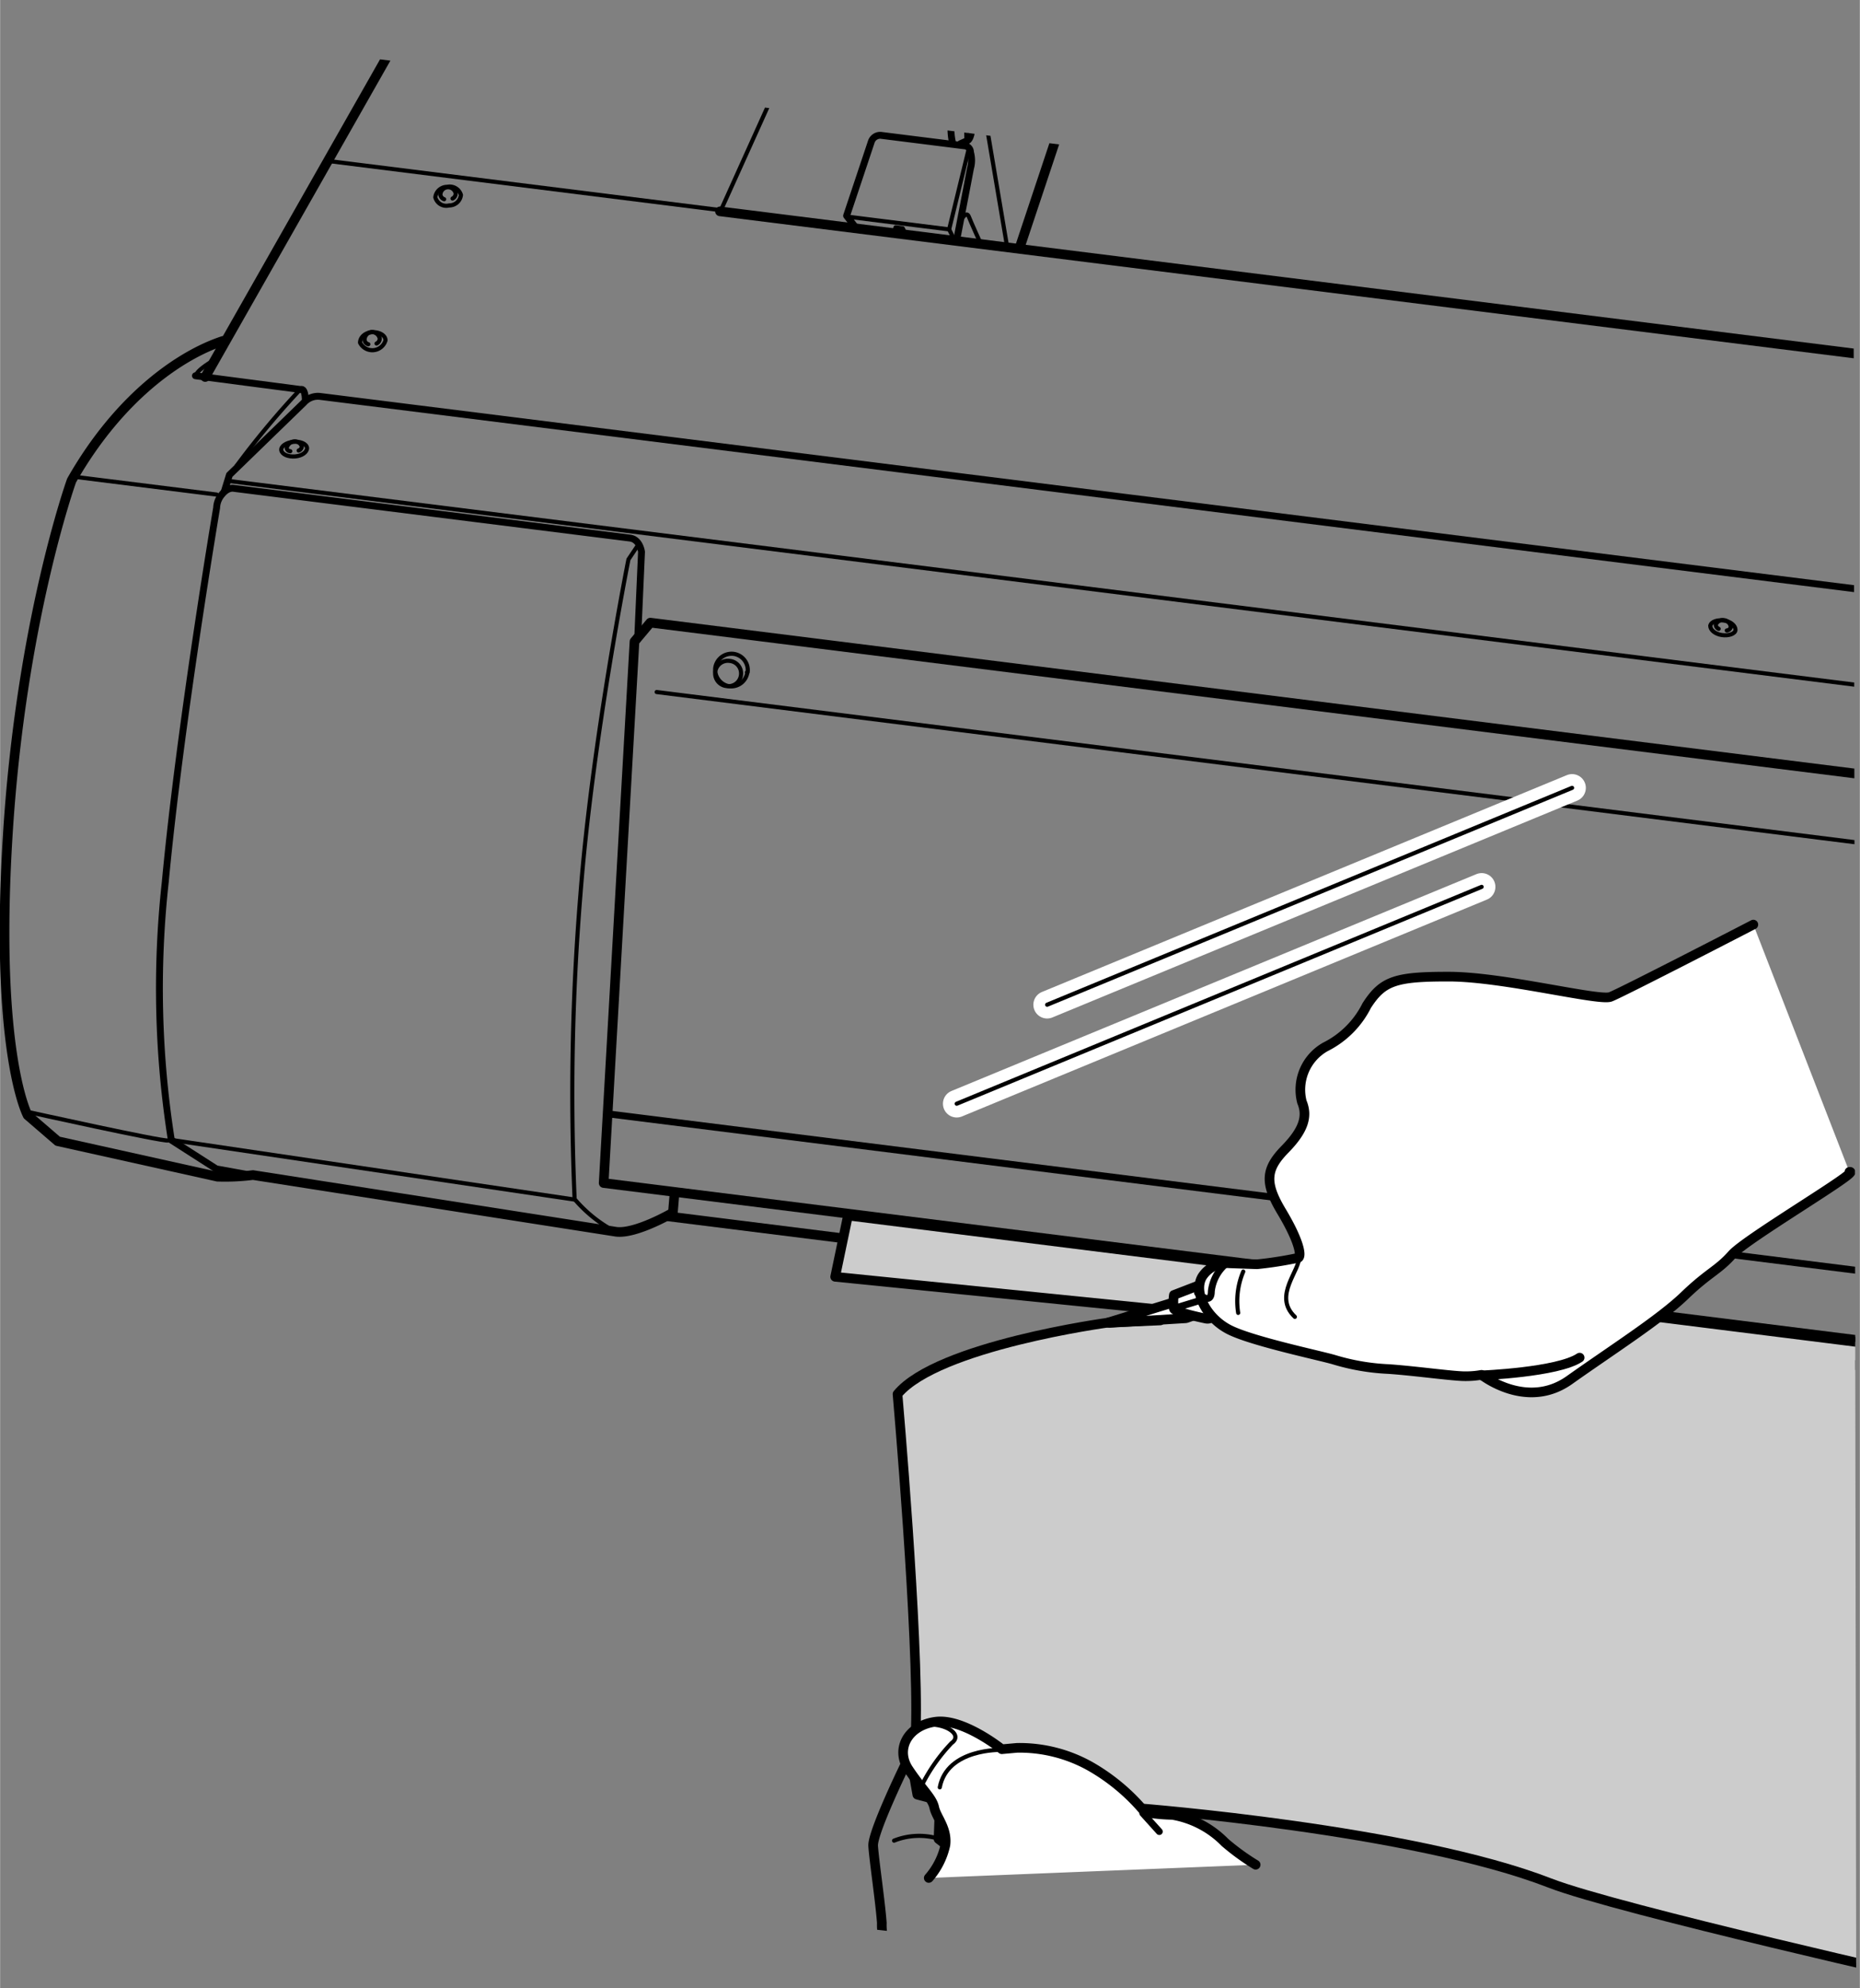 <svg id="レイヤー_1" data-name="レイヤー 1" xmlns="http://www.w3.org/2000/svg" xmlns:xlink="http://www.w3.org/1999/xlink" width="47.67mm" height="50.93mm" viewBox="0 0 135.12 144.38"><rect x="0" y="0" width="135.12" height="144.38" fill="#808080" stroke="none"/><defs><style>.cls-1,.cls-3,.cls-4,.cls-5,.cls-6{fill:none;}.cls-2{clip-path:url(#clip-path);}.cls-3,.cls-4,.cls-5,.cls-7,.cls-8{stroke:#000;}.cls-3,.cls-4,.cls-5,.cls-6,.cls-7,.cls-8{stroke-linecap:round;stroke-linejoin:round;}.cls-3{stroke-width:0.5px;}.cls-4{stroke-width:0.3px;}.cls-5,.cls-7,.cls-8{stroke-width:0.7px;}.cls-6{stroke:#fff;stroke-width:2px;}.cls-7{fill:#ccc;}.cls-8{fill:#fff;}</style><clipPath id="clip-path"><polygon class="cls-1" points="134.86 148.08 -14.74 131.41 1.59 1.05 134.66 17.72 134.86 148.08"/></clipPath></defs><g class="cls-2"><path class="cls-3" d="M66,5.74A.57.57,0,0,0,66,6l.39,1.21,2.74.38.92-.34s.52-.28.57,1.29-.34,1.67-.34,1.67l-.51.23"/><path class="cls-4" d="M70.44-4.67,66.25,5.14a1.87,1.87,0,0,0-.21.6"/><polyline class="cls-5" points="14.9 27.38 43.15 -22.35 68.05 -19.21 70.56 -4.9 72.78 -4.56"/><path class="cls-5" d="M16.19,24.76c-2.91.95-7.45,3.9-11,10.14,0,0-3.71,10.31-4.65,26S2,81,2,81l2.18,1.88,11.61,2.58a15.93,15.93,0,0,0,2.58-.12l26.39,4.12c1.43.18,4.12-1.39,4.12-1.39L49,86.63"/><polyline class="cls-5" points="48.53 88.34 219.24 109.72 219.47 107.84"/><polyline class="cls-5" points="232.51 70.28 232.76 69.04 232.3 68.39 47.24 45.22 46.09 46.59 43.85 85.92 225.45 108.66 231.56 75.12"/><line class="cls-3" x1="44.2" y1="80.9" x2="226.41" y2="103.73"/><path class="cls-3" d="M46.32,46.42l.28-6.34s-.11-.9-.83-1L17,35.47s-.42-.12-.86.41a1.57,1.57,0,0,0-.41,1S13.06,52.67,12,64.05a70.5,70.5,0,0,0,.44,18.75l3.26,2.09,2.58.47"/><path class="cls-4" d="M46.38,39.54l-.73,1.09S43,53.93,42.16,65a177,177,0,0,0-.42,22.09,10,10,0,0,0,2.93,2.35"/><line class="cls-4" x1="12.44" y1="82.79" x2="41.73" y2="87.12"/><path class="cls-4" d="M12.21,82.83C11.84,82.93,2,80.75,2,80.75"/><path class="cls-3" d="M14.19,27.29l7.65,1s.31-.18.34.78"/><path class="cls-3" d="M16.29,35.69l.37-1.2,5.42-5.26a1.36,1.36,0,0,1,1.16-.44L230.16,54.71l3.54,6.89a1.18,1.18,0,0,1,.22,1.13c-.17.79-1.28,6.15-1.28,6.15"/><line class="cls-4" x1="16.6" y1="34.93" x2="233.56" y2="62.1"/><path class="cls-4" d="M17.18,33.83a62,62,0,0,1,4.66-5.58"/><path class="cls-4" d="M14.47,27.4c-.37,0-.47-.35,1.19-1.32"/><line class="cls-4" x1="5.42" y1="34.63" x2="15.74" y2="35.92"/><path class="cls-4" d="M28,24.72a1,1,0,0,1-1.85.17c0-.37.34-.72.85-.76S28,24.34,28,24.72Z"/><path class="cls-4" d="M26.75,25a.36.36,0,0,1-.27-.31.57.57,0,0,1,.5-.58.6.6,0,0,1,.6.47.4.4,0,0,1-.23.37"/><path class="cls-4" d="M22.3,32.54c0,.29-.36.57-.87.61s-.94-.15-1-.44.36-.57.86-.62S22.27,32.22,22.3,32.54Z"/><path class="cls-4" d="M21.08,32.77a.27.27,0,0,1-.26-.24.63.63,0,0,1,.51-.47.54.54,0,0,1,.59.37.34.34,0,0,1-.23.29"/><path class="cls-4" d="M124.25,45.45c0,.29.33.59.83.67s1-.09,1-.38-.32-.59-.82-.67S124.3,45.16,124.25,45.45Z"/><path class="cls-4" d="M125.45,45.79a.32.32,0,0,0,.29-.25.56.56,0,0,0-.48-.5.55.55,0,0,0-.61.33.36.36,0,0,0,.21.3"/><path class="cls-4" d="M33.48,14.16a.85.85,0,0,1-.86.76.82.82,0,0,1-1-.59.86.86,0,0,1,.86-.76A.85.85,0,0,1,33.48,14.16Z"/><path class="cls-4" d="M32.26,14.47a.4.4,0,0,1-.27-.32.55.55,0,0,1,.56-.55.56.56,0,0,1,.55.45.41.41,0,0,1-.23.37"/><line class="cls-4" x1="23.83" y1="11.69" x2="52.65" y2="15.3"/><line class="cls-4" x1="67.91" y1="-19.15" x2="52.35" y2="15.31"/><line class="cls-5" x1="52.3" y1="15.35" x2="198.48" y2="33.66"/><path class="cls-3" d="M62.17,16.54l-.67-.87,1.8-5.39A.68.68,0,0,1,64,9.83l6.06.76a.46.46,0,0,1,.44.47v0a2.12,2.12,0,0,1,0,1.17c-.16.86-1,5.2-1,5.2"/><polyline class="cls-4" points="61.68 15.75 68.95 16.66 69.34 17.44"/><line class="cls-4" x1="68.95" y1="16.66" x2="70.36" y2="10.87"/><polyline class="cls-4" points="64.91 16.93 65.06 16.51 65.58 16.58 65.78 16.99"/><polyline class="cls-4" points="66.11 5.79 68.7 6.12 68.99 7.56"/><path class="cls-4" d="M68.74,6.12s6.61-16.87,6.59-16.72"/><path class="cls-5" d="M69.49-11.46l5.67.71c.34,0,.29.48.29.48L77.89,6.54,74.12,17.85"/><polygon class="cls-4" points="71.56 6.38 71.79 2.94 70.86 2.92 70.63 6.36 71.56 6.38"/><path class="cls-4" d="M69.81,16s.39-.73.57-.27.84,1.91.84,1.91"/><path class="cls-3" d="M70.57,8a5.39,5.39,0,0,0-.26,2.07"/><path class="cls-3" d="M69.52,7.44a4.46,4.46,0,0,0-.32,2.94"/><polyline class="cls-4" points="73.18 18.02 71.44 7.73 75.14 -2.75 77.03 9.12"/><line class="cls-4" x1="213.26" y1="71" x2="47.7" y2="50.26"/><line class="cls-6" x1="114.21" y1="57.22" x2="76.07" y2="72.97"/><line class="cls-6" x1="107.64" y1="64.41" x2="69.5" y2="80.16"/><line class="cls-4" x1="114.21" y1="57.22" x2="76.07" y2="72.97"/><line class="cls-4" x1="107.64" y1="64.41" x2="69.5" y2="80.16"/><path class="cls-7" d="M82.8,131.33s19.8,1.54,29.8,5.43c4.89,1.9,28.72,7.27,28.72,7.27l2.79-45.41L61.6,88.28l-.93,4.45L84,95.08l.29.82-3.81.16s-12.35,1.67-15.28,5.19c0,0,1.55,17.68,1.33,24.33"/><path class="cls-8" d="M67.47,136.39a5.36,5.36,0,0,0,1.21-2.4c.15-1.2-.66-2-.81-2.71S67,130,66,128.5s0-3.22,2-3.46,4.78,2,4.78,2l1.11-.1a10.51,10.51,0,0,1,5.29,1.33,14.49,14.49,0,0,1,4,3.35,13.41,13.41,0,0,0,2,.19,7,7,0,0,1,3.81,2,16.91,16.91,0,0,0,2.23,1.62"/><path class="cls-4" d="M72.74,127.09s-3.93-.12-4.47,2.72"/><path class="cls-4" d="M67,129.59a12.67,12.67,0,0,1,2.13-3c.87-.62-.48-1.46-1.84-1.33"/><polyline class="cls-5" points="66.43 129.16 66.64 130.34 67.47 130.56"/><path class="cls-5" d="M65.74,128.21s-2.37,4.87-2.31,5.85.52,4.07.63,5.6a4.08,4.08,0,0,0,1.75,3.5"/><polyline class="cls-5" points="68.23 132.18 68.18 133.56 68.57 133.86"/><path class="cls-4" d="M68.19,133.54a4.94,4.94,0,0,0-3.24.14"/><line class="cls-3" x1="83.02" y1="131.69" x2="84.22" y2="133.02"/><polyline class="cls-8" points="86.79 95.52 86.16 95.74 80.59 96.08 80.47 96.06 85.08 94.64"/><path class="cls-8" d="M86.94,93.41l-1.66.64a3.35,3.35,0,0,0,0,1c.09.26,2.34.72,2.34.72A.53.53,0,0,0,88,95.7"/><line class="cls-3" x1="85.27" y1="95.03" x2="87.11" y2="94.47"/><path class="cls-8" d="M127.38,67.15S117.84,72.08,117,72.4s-7.77-1.46-11.71-1.47-4.84.31-6,2.1a6.7,6.7,0,0,1-3,3,3.57,3.57,0,0,0-1.71,4c.42,1,.18,2-1.22,3.43s-1.52,2.42-.26,4.52,1.48,3.22,1.22,3.37a27.52,27.52,0,0,1-3,.47l-2-.07a2.14,2.14,0,0,0-2,1c-.63,1.13.35,3,2,3.83s6.44,1.84,7.56,2.16a16.05,16.05,0,0,0,4,.69c2,.14,4.73.53,5.58.52a6.45,6.45,0,0,0,1.17-.1s3.26,2.6,6.39.38,6.56-4.4,8.35-6.12,2.42-1.82,3.47-3,9.51-6.15,8.52-6"/><path class="cls-5" d="M107.62,99.89s5.55-.22,7.14-1.29"/><path class="cls-3" d="M89,91.84a3.08,3.08,0,0,0-1,1.94c0,1.1-1,.12-1,.12"/><path class="cls-4" d="M94.37,91.25c.12,1-1.93,2.85-.3,4.39"/><path class="cls-4" d="M90.32,92.35a5.5,5.5,0,0,0-.37,3"/></g><path class="cls-4" d="M54.29,48.84a1.19,1.19,0,0,1-1.33,1h0a1.23,1.23,0,0,1-1-1.35,1.2,1.2,0,0,1,1.35-1,1.19,1.19,0,0,1,1,1.34h-.05Z"/><path class="cls-4" d="M53.83,49a.91.91,0,0,1-1,.83A.92.92,0,1,1,53,48h0A.91.91,0,0,1,53.83,49Z"/></svg>